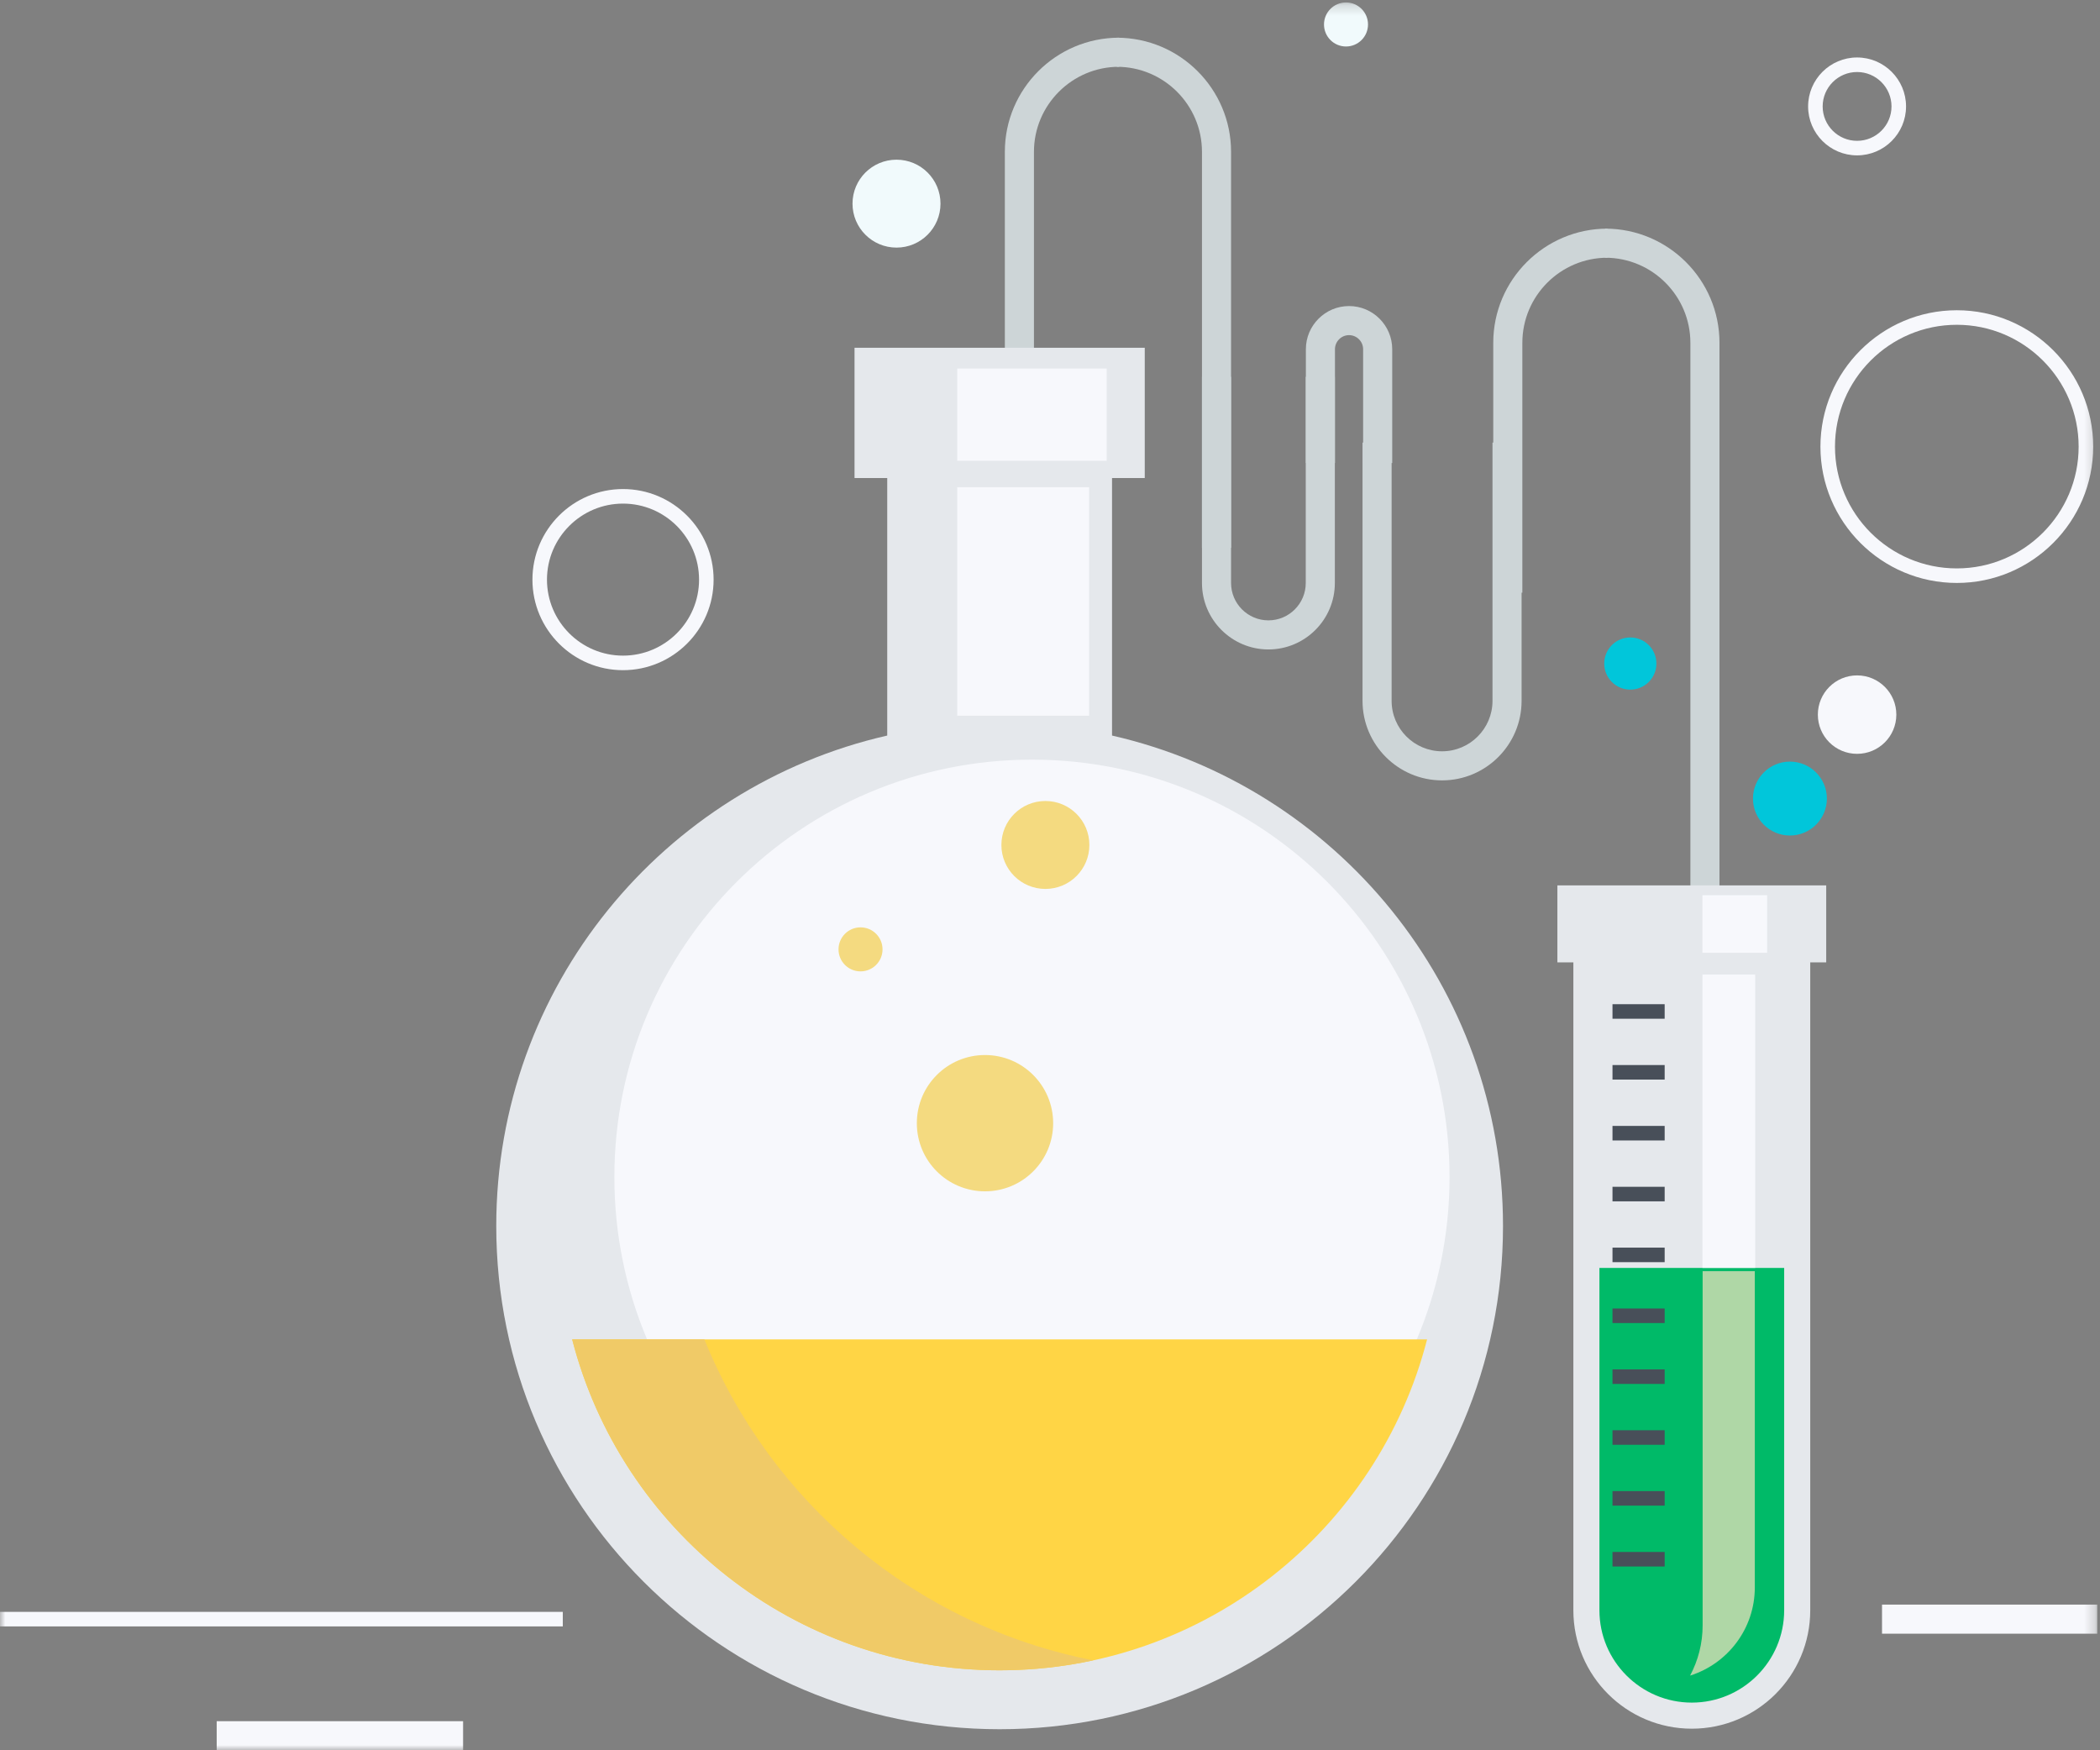 <?xml version="1.0" encoding="UTF-8"?>
<svg width="198px" height="165px" viewBox="0 0 198 165" version="1.1" xmlns="http://www.w3.org/2000/svg" xmlns:xlink="http://www.w3.org/1999/xlink">
    <rect x="0" y="0" width="198" height="165" fill="#808080" stroke="none"/>
    <!-- Generator: sketchtool 52.5 (67469) - http://www.bohemiancoding.com/sketch -->
    <title>4B098A73-BEFD-4B53-A8DA-D5C27A983E33@3x</title>
    <desc>Created with sketchtool.</desc>
    <defs>
        <polygon id="path-1" points="0 165 197.74 165 197.74 0.231 0 0.231"></polygon>
    </defs>
    <g id="Page-1" stroke="none" stroke-width="1" fill="none" fill-rule="evenodd">
        <g id="Usability" transform="translate(-348, -2504)">
            <g id="Group-55" transform="translate(347.5, 2504)">
                <polygon id="Fill-1" fill="#CDD5D7" points="95.5 69 98.5 69 98.5 37 95.5 37"></polygon>
                <g id="Group-54" transform="translate(0.5, 0)">
                    <path d="M116.072,51.637 L113.329,51.637 L113.329,14.314 C113.329,9.894 109.731,6.297 105.307,6.297 L105.307,3.555 C111.243,3.555 116.072,8.381 116.072,14.314 L116.072,51.637 Z" id="Fill-2" fill="#CDD5D7"></path>
                    <path d="M119.594,61.224 C116.141,61.224 113.329,58.414 113.329,54.961 L113.329,35.525 L116.072,35.525 L116.072,54.961 C116.072,56.902 117.652,58.482 119.594,58.482 C121.537,58.482 123.114,56.902 123.114,54.961 L123.114,35.525 L125.857,35.525 L125.857,54.961 C125.857,58.414 123.048,61.224 119.594,61.224" id="Fill-4" fill="#CDD5D7"></path>
                    <path d="M135.967,73.567 C131.83,73.567 128.467,70.203 128.467,66.07 L128.467,41.725 L131.21,41.725 L131.21,66.07 C131.21,68.691 133.343,70.825 135.967,70.825 C138.588,70.825 140.721,68.691 140.721,66.07 L140.721,41.725 L143.464,41.725 L143.464,66.07 C143.464,70.203 140.101,73.567 135.967,73.567" id="Fill-6" fill="#CDD5D7"></path>
                    <path d="M131.267,43.651 L128.523,43.651 L128.523,32.924 C128.523,32.192 127.927,31.594 127.196,31.594 C126.463,31.594 125.868,32.192 125.868,32.924 L125.868,43.651 L123.125,43.651 L123.125,32.924 C123.125,30.678 124.952,28.852 127.196,28.852 C129.44,28.852 131.267,30.678 131.267,32.924 L131.267,43.651 Z" id="Fill-8" fill="#CDD5D7"></path>
                    <path d="M97.487,37.871 L94.743,37.871 L94.743,14.314 C94.743,8.38 99.573,3.554 105.511,3.554 L105.511,6.296 C101.087,6.296 97.487,9.894 97.487,14.314 L97.487,37.871 Z" id="Fill-10" fill="#CDD5D7"></path>
                    <path d="M162.122,88.15 L159.379,88.15 L159.379,32.317 C159.379,27.895 155.781,24.296 151.357,24.296 L151.357,21.554 C157.292,21.554 162.122,26.383 162.122,32.317 L162.122,88.15 Z" id="Fill-12" fill="#CDD5D7"></path>
                    <path d="M143.536,55.872 L140.793,55.872 L140.793,32.317 C140.793,26.383 145.623,21.554 151.558,21.554 L151.558,24.296 C147.136,24.296 143.536,27.895 143.536,32.317 L143.536,55.872 Z" id="Fill-14" fill="#CDD5D7"></path>
                    <path d="M104.849,69.341 L104.849,45.065 L107.934,45.065 L107.934,32.783 L104.849,32.783 L83.653,32.783 L80.57,32.783 L80.57,45.065 L83.653,45.065 L83.653,69.341 C62.545,74.153 46.79,93.021 46.79,115.58 C46.79,141.778 68.04,163.015 94.251,163.015 C120.463,163.015 141.712,141.778 141.712,115.58 C141.712,93.021 125.953,74.153 104.849,69.341" id="Fill-16" fill="#E5E8EC"></path>
                    <mask id="mask-2" fill="white">
                        <use xlink:href="#path-1"></use>
                    </mask>
                    <g id="Clip-19"></g>
                    <polygon id="Fill-18" fill="#F7F8FC" mask="url(#mask-2)" points="90.253 67.471 102.687 67.471 102.687 45.931 90.253 45.931"></polygon>
                    <path d="M136.671,110.967 C136.671,132.701 119.044,150.321 97.298,150.321 C75.553,150.321 57.926,132.701 57.926,110.967 C57.926,89.232 75.553,71.612 97.298,71.612 C119.044,71.612 136.671,89.232 136.671,110.967" id="Fill-20" fill="#F7F8FC" mask="url(#mask-2)"></path>
                    <path d="M102.713,79.657 C102.713,81.945 100.856,83.8 98.565,83.8 C96.273,83.8 94.417,81.945 94.417,79.657 C94.417,77.363 96.273,75.51 98.565,75.51 C100.856,75.51 102.713,77.363 102.713,79.657" id="Fill-21" fill="#F4DA80" mask="url(#mask-2)"></path>
                    <path d="M88.675,19.199 C88.675,21.487 86.819,23.342 84.528,23.342 C82.236,23.342 80.38,21.487 80.38,19.199 C80.38,16.907 82.236,15.054 84.528,15.054 C86.819,15.054 88.675,16.907 88.675,19.199" id="Fill-22" fill="#F1FAFC" mask="url(#mask-2)"></path>
                    <path d="M99.298,105.886 C99.298,109.432 96.423,112.307 92.871,112.307 C89.32,112.307 86.445,109.432 86.445,105.886 C86.445,102.335 89.32,99.458 92.871,99.458 C96.423,99.458 99.298,102.335 99.298,105.886" id="Fill-23" fill="#F4DA80" mask="url(#mask-2)"></path>
                    <path d="M83.21,89.498 C83.21,90.644 82.283,91.572 81.135,91.572 C79.987,91.572 79.061,90.644 79.061,89.498 C79.061,88.352 79.987,87.422 81.135,87.422 C82.283,87.422 83.21,88.352 83.21,89.498" id="Fill-24" fill="#F4DA80" mask="url(#mask-2)"></path>
                    <path d="M128.984,2.306 C128.984,3.452 128.057,4.383 126.909,4.383 C125.761,4.383 124.834,3.452 124.834,2.306 C124.834,1.16 125.761,0.231 126.909,0.231 C128.057,0.231 128.984,1.16 128.984,2.306" id="Fill-25" fill="#F1FAFC" mask="url(#mask-2)"></path>
                    <path d="M134.554,126.265 C129.935,144.206 113.64,157.461 94.251,157.461 C74.861,157.461 58.567,144.206 53.949,126.265 L134.554,126.265 Z" id="Fill-26" fill="#FFD545" mask="url(#mask-2)"></path>
                    <path d="M66.414,126.265 C72.659,141.679 86.378,153.258 103.082,156.52 C100.236,157.138 97.281,157.461 94.251,157.461 C74.86,157.461 58.567,144.206 53.948,126.265 L66.414,126.265 Z" id="Fill-27" fill="#F0CA67" mask="url(#mask-2)"></path>
                    <polygon id="Fill-28" fill="#F7F8FC" mask="url(#mask-2)" points="90.254 43.442 104.345 43.442 104.345 34.745 90.254 34.745"></polygon>
                    <path d="M148.346,87.298 L148.346,151.803 C148.346,157.965 153.344,162.965 159.514,162.965 C165.681,162.965 170.68,157.965 170.68,151.803 L170.68,87.298 L148.346,87.298 Z" id="Fill-29" fill="#E5E8EC" mask="url(#mask-2)"></path>
                    <path d="M159.513,160.506 C154.711,160.506 150.803,156.602 150.803,151.802 L150.803,119.527 L168.222,119.527 L168.222,151.802 C168.222,156.602 164.314,160.506 159.513,160.506" id="Fill-30" fill="#00BA68" mask="url(#mask-2)"></path>
                    <path d="M160.533,119.837 L160.533,153.226 C160.533,154.939 160.105,156.548 159.351,157.958 C162.884,156.848 165.453,153.544 165.453,149.652 L165.453,119.837 L160.533,119.837 Z" id="Fill-31" fill="#AFD7A6" mask="url(#mask-2)"></path>
                    <polygon id="Fill-32" fill="#E5E8EC" mask="url(#mask-2)" points="146.84 90.723 172.186 90.723 172.186 83.466 146.84 83.466"></polygon>
                    <path d="M172.249,75.283 C172.249,77.205 170.687,78.765 168.762,78.765 C166.839,78.765 165.28,77.205 165.28,75.283 C165.28,73.361 166.839,71.798 168.762,71.798 C170.687,71.798 172.249,73.361 172.249,75.283" id="Fill-33" fill="#01C6DA" mask="url(#mask-2)"></path>
                    <path d="M156.175,62.554 C156.175,63.912 155.071,65.011 153.714,65.011 C152.356,65.011 151.255,63.912 151.255,62.554 C151.255,61.194 152.356,60.093 153.714,60.093 C155.071,60.093 156.175,61.194 156.175,62.554" id="Fill-34" fill="#01C6DA" mask="url(#mask-2)"></path>
                    <polygon id="Fill-35" fill="#484F59" mask="url(#mask-2)" points="152.035 96.037 156.954 96.037 156.954 94.666 152.035 94.666"></polygon>
                    <polygon id="Fill-36" fill="#484F59" mask="url(#mask-2)" points="152.035 101.773 156.954 101.773 156.954 100.402 152.035 100.402"></polygon>
                    <polygon id="Fill-37" fill="#484F59" mask="url(#mask-2)" points="152.035 107.512 156.954 107.512 156.954 106.141 152.035 106.141"></polygon>
                    <polygon id="Fill-38" fill="#484F59" mask="url(#mask-2)" points="152.035 113.251 156.954 113.251 156.954 111.88 152.035 111.88"></polygon>
                    <polygon id="Fill-39" fill="#484F59" mask="url(#mask-2)" points="152.035 118.985 156.954 118.985 156.954 117.614 152.035 117.614"></polygon>
                    <polygon id="Fill-40" fill="#484F59" mask="url(#mask-2)" points="152.035 124.724 156.954 124.724 156.954 123.353 152.035 123.353"></polygon>
                    <polygon id="Fill-41" fill="#484F59" mask="url(#mask-2)" points="152.035 130.463 156.954 130.463 156.954 129.092 152.035 129.092"></polygon>
                    <polygon id="Fill-42" fill="#484F59" mask="url(#mask-2)" points="152.035 136.201 156.954 136.201 156.954 134.83 152.035 134.83"></polygon>
                    <polygon id="Fill-43" fill="#484F59" mask="url(#mask-2)" points="152.035 141.936 156.954 141.936 156.954 140.565 152.035 140.565"></polygon>
                    <polygon id="Fill-44" fill="#484F59" mask="url(#mask-2)" points="152.035 147.675 156.954 147.675 156.954 146.304 152.035 146.304"></polygon>
                    <polygon id="Fill-45" fill="#F7F8FC" mask="url(#mask-2)" points="160.516 119.528 165.488 119.528 165.488 91.868 160.516 91.868"></polygon>
                    <polygon id="Fill-46" fill="#F7F8FC" mask="url(#mask-2)" points="160.515 89.821 166.616 89.821 166.616 84.39 160.515 84.39"></polygon>
                    <path d="M58.741,47.475 C54.789,47.475 51.572,50.692 51.572,54.645 C51.572,58.593 54.789,61.807 58.741,61.807 C62.695,61.807 65.911,58.593 65.911,54.645 C65.911,50.692 62.695,47.475 58.741,47.475 M58.741,63.178 C54.032,63.178 50.201,59.35 50.201,54.645 C50.201,49.935 54.032,46.103 58.741,46.103 C63.452,46.103 67.283,49.935 67.283,54.645 C67.283,59.35 63.452,63.178 58.741,63.178" id="Fill-47" fill="#F7F8FC" mask="url(#mask-2)"></path>
                    <path d="M184.5,30.618 C178.164,30.618 173.013,35.773 173.013,42.107 C173.013,48.436 178.164,53.584 184.5,53.584 C190.833,53.584 195.986,48.436 195.986,42.107 C195.986,35.773 190.833,30.618 184.5,30.618 M184.5,54.955 C177.409,54.955 171.641,49.191 171.641,42.107 C171.641,35.016 177.409,29.247 184.5,29.247 C191.589,29.247 197.358,35.016 197.358,42.107 C197.358,49.191 191.589,54.955 184.5,54.955" id="Fill-48" fill="#F7F8FC" mask="url(#mask-2)"></path>
                    <path d="M178.797,67.37 C178.797,69.412 177.141,71.065 175.096,71.065 C173.053,71.065 171.397,69.412 171.397,67.37 C171.397,65.325 173.053,63.67 175.096,63.67 C177.141,63.67 178.797,65.325 178.797,67.37" id="Fill-49" fill="#F7F8FC" mask="url(#mask-2)"></path>
                    <path d="M175.096,6.789 C173.306,6.789 171.851,8.245 171.851,10.034 C171.851,11.823 173.306,13.276 175.096,13.276 C176.886,13.276 178.342,11.823 178.342,10.034 C178.342,8.245 176.886,6.789 175.096,6.789 M175.096,14.647 C172.55,14.647 170.479,12.579 170.479,10.034 C170.479,7.489 172.55,5.418 175.096,5.418 C177.642,5.418 179.713,7.489 179.713,10.034 C179.713,12.579 177.642,14.647 175.096,14.647" id="Fill-50" fill="#F7F8FC" mask="url(#mask-2)"></path>
                    <polygon id="Fill-51" fill="#F7F8FC" mask="url(#mask-2)" points="177.448 154.009 197.74 154.009 197.74 151.267 177.448 151.267"></polygon>
                    <polygon id="Fill-52" fill="#F7F8FC" mask="url(#mask-2)" points="20.431 165 43.662 165 43.662 162.258 20.431 162.258"></polygon>
                    <polygon id="Fill-53" fill="#F7F8FC" mask="url(#mask-2)" points="0 153.323 53.063 153.323 53.063 151.952 0 151.952"></polygon>
                </g>
            </g>
        </g>
    </g>
</svg>